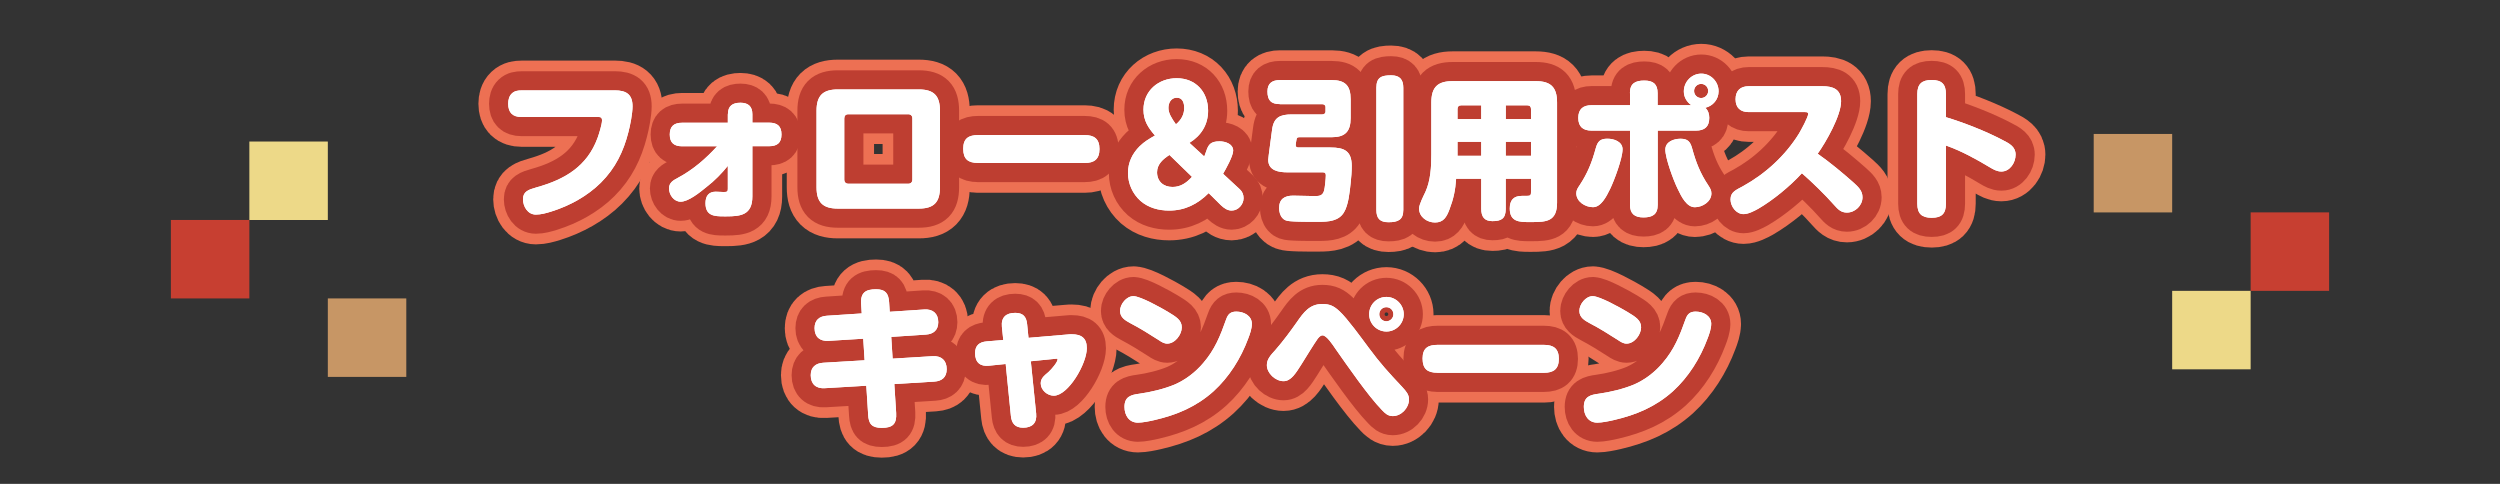 <?xml version="1.0" encoding="UTF-8"?>
<svg id="_レイヤー_3" data-name="レイヤー 3" xmlns="http://www.w3.org/2000/svg" viewBox="0 0 620 120">
  <rect x="0" y="0" width="620" height="120" fill="#333333" stroke="none"/>
  <defs>
    <style>
      .cls-1 {
        fill: #fff;
      }

      .cls-2 {
        stroke: #ed7053;
        stroke-width: 14.77px;
      }

      .cls-2, .cls-3 {
        fill: none;
        stroke-linecap: round;
        stroke-linejoin: round;
      }

      .cls-4 {
        fill: #c73f31;
      }

      .cls-3 {
        stroke: #be3e31;
        stroke-width: 9.49px;
      }

      .cls-5 {
        fill: #c79665;
      }

      .cls-6 {
        fill: #edd988;
      }
    </style>
  </defs>
  <g>
    <g>
      <path class="cls-2" d="M152.46,22.41c2.85,0,4.41.99,4.41,3.95,0,1.75-.57,4.67-1.03,6.42-1.22,4.82-3.23,8.93-6.8,12.5-3.34,3.34-7.79,5.77-12.31,7.18-1.22.38-2.54.76-3.84.76-2.01,0-3.19-2.01-3.19-3.8,0-1.94,1.37-2.39,3.38-2.96,6.95-1.94,12.53-5.17,15.12-12.27.34-.95,1.1-3.34,1.1-4.33,0-.84-.49-.84-.87-.84h-19.1c-2.2,0-3.3-1.1-3.3-3.3,0-.95.23-1.9.91-2.54.68-.65,1.52-.76,2.39-.76h23.13Z"/>
      <path class="cls-2" d="M180.52,28.33c0-2.09,1.18-2.85,3.11-2.85s2.96.91,2.96,2.85v2.09h4.14c2.01,0,3.08.84,3.08,2.92s-1.06,2.92-3.08,2.92h-4.14v12.46c0,4.6-2.89,4.94-6.42,4.94h-.65c-2.35,0-4.56-.11-4.56-3.27,0-1.67.72-2.85,2.54-2.85.65,0,1.29.08,1.94.08.84,0,1.06-.08,1.06-.72v-5.77c-1.52,1.9-3.27,3.68-5.2,5.17-1.79,1.48-4.6,3.72-6.49,3.72-1.71,0-2.89-1.71-2.89-3.3,0-1.44,1.06-2.01,2.2-2.62,3.76-2.01,6.87-4.71,9.72-7.82h-8.66c-1.98,0-3.08-.84-3.08-2.92s1.1-2.92,3.08-2.92h11.32v-2.09Z"/>
      <path class="cls-2" d="M227.87,22.18c3.72,0,5.24,1.56,5.24,5.28v18.99c0,3.72-1.52,5.28-5.24,5.28h-20.09c-3.72,0-5.28-1.56-5.28-5.28v-18.99c0-3.72,1.56-5.28,5.28-5.28h20.09ZM209.38,44.51c0,.68.38,1.06,1.06,1.06h14.77c.68,0,1.06-.38,1.06-1.06v-15.12c0-.68-.38-1.06-1.06-1.06h-14.77c-.72,0-1.06.38-1.06,1.06v15.12Z"/>
      <path class="cls-2" d="M242.56,40.41c-2.47,0-3.68-.95-3.68-3.53s1.37-3.38,3.68-3.38h26.43c2.39,0,3.68.95,3.68,3.46s-1.29,3.46-3.68,3.46h-26.43Z"/>
      <path class="cls-2" d="M299.22,37.25c.49-1.33.99-2.2,3.23-2.2,1.4,0,3.38.61,3.38,2.32,0,1.29-1.82,4.56-2.51,5.73l4.18,3.87c.61.57.91,1.33.91,2.17,0,1.56-1.33,3.08-2.96,3.08-1.06,0-1.9-.61-2.66-1.33l-3.04-3c-2.73,2.73-5.89,4.33-9.8,4.33-2.58,0-5.13-.68-7.1-2.39-1.97-1.75-3.11-4.29-3.11-6.91s1.06-4.82,2.89-6.65c1.22-1.18,2.32-1.82,3.8-2.66-1.71-1.97-2.85-3.72-2.85-6.42,0-4.67,3.72-7.79,8.24-7.79,4.75,0,7.79,3.42,7.79,8.05,0,3.46-1.71,6.19-4.63,7.98l3.68,3.38c.23-.57.42-1.1.57-1.56ZM290.03,38.43c-1.56.99-3.08,2.28-3.08,4.29,0,2.28,1.6,3.65,3.84,3.65,2.01,0,3.46-1.03,4.82-2.51l-5.58-5.43ZM293.68,26.81c0-1.22-.34-2.58-1.82-2.58s-2.09,1.33-2.09,2.54c0,1.33.84,2.62,1.86,4.06,1.25-1.03,2.05-2.39,2.05-4.03Z"/>
      <path class="cls-2" d="M317.41,25.82c-2.24,0-3.08-.99-3.08-3.15,0-2.01,1.18-2.81,3.08-2.81h12.84c3.34,0,4.71,1.37,4.71,4.75v4.67c0,3.34-1.37,4.75-4.71,4.75h-8.01c-.57,0-.65.19-.72.65-.08.38-.19,1.14-.19,1.33,0,.46.3.57.72.57h7.9c3.42,0,5.28.84,5.28,4.6,0,1.41-.11,2.81-.27,4.22-.23,2.16-.53,5.43-1.67,7.29-1.29,2.13-3.8,2.32-6.19,2.32h-2.66c-1.25,0-3.38-.04-4.52-.15-.8-.08-1.37-.19-1.9-.8-.57-.65-.8-1.6-.8-2.43,0-2.32,1.41-3.11,3.49-3.11,1.79,0,3.53.11,5.32.11,1.18,0,1.98-.08,2.35-1.37.19-.68.42-3.04.42-3.76,0-.53-.19-.76-.72-.76h-8.77c-2.13,0-4.79-.38-4.79-3.11,0-.53.8-6.11.95-7.41.38-3.11,1.98-3.84,4.9-3.84h7.56c.49,0,.8-.3.8-.72v-1.1c0-.49-.38-.72-.8-.72h-10.52ZM348.02,52.07c0,2.47-1.33,3.04-3.68,3.04-2.13,0-3-.95-3-3.04v-30.31c0-2.62,1.33-3.08,3.68-3.08,2.13,0,3,1.06,3,3.08v30.31Z"/>
      <path class="cls-2" d="M373.42,44.32v7.48c0,2.39-1.06,3.04-3.3,3.04-2.01,0-2.77-1.1-2.77-3.04v-7.48h-6.23c-.19,2.85-.65,5.01-1.67,7.67-.68,1.78-1.44,3.19-3.57,3.19-1.97,0-3.95-1.37-3.95-3.46,0-1.03,1.1-3.11,1.56-4.1,1.29-2.81,1.48-6.27,1.48-9.31v-12.91c0-3.76,1.56-5.28,5.28-5.28h20.62c3.72,0,5.28,1.52,5.28,5.28v24.88c0,4.63-2.66,4.79-6.23,4.79h-.68c-2.39,0-4.82-.04-4.82-3.34,0-2.05.91-3.15,3-3.15h1.22c.95,0,1.06-.19,1.06-1.14v-3.11h-6.27ZM367.34,26.13h-5.01c-.57,0-.87.34-.87.91v2.51h5.89v-3.42ZM361.46,35.17v3.46h5.89v-3.46h-5.89ZM379.69,29.55v-2.51c0-.57-.3-.91-.87-.91h-5.39v3.42h6.27ZM373.42,35.17v3.46h6.27v-3.46h-6.27Z"/>
      <path class="cls-2" d="M402.39,37.06c0,2.2-2.05,7.67-3.08,9.8-.99,2.05-2.32,4.52-4.25,4.52s-4.14-1.37-4.14-3.46c0-.76.38-1.33.8-1.94,2.01-3.04,3.08-5.73,4.03-9.23.46-1.63,1.06-2.35,2.89-2.35,1.63,0,3.76.72,3.76,2.66ZM404.22,23.09c0-2.39,1.33-3.11,3.57-3.11s3.3.91,3.3,3.11v3h8.36c-1.14-.8-1.86-2.01-1.86-3.42,0-2.39,1.94-4.41,4.33-4.41s4.29,2.01,4.29,4.37c0,2.01-1.37,3.65-3.3,4.1.72.65.99,1.56.99,2.51,0,2.2-1.18,3.15-3.3,3.15h-9.49v18.42c0,2.39-1.33,3.11-3.53,3.11s-3.34-.91-3.34-3.11v-18.42h-9.53c-2.09,0-3.3-.95-3.3-3.15s1.22-3.15,3.3-3.15h9.53v-3ZM416.75,34.41c1.82,0,2.43.72,2.89,2.35.95,3.49,2.01,6.19,4.03,9.23.42.65.76,1.18.76,1.98,0,2.05-2.24,3.42-4.1,3.42-2.01,0-3.3-2.51-4.25-4.52-1.03-2.05-3.08-7.6-3.08-9.76,0-1.97,2.09-2.7,3.76-2.7ZM420.13,22.56c0,.99.8,1.75,1.75,1.75s1.75-.76,1.75-1.75-.76-1.75-1.75-1.75-1.75.8-1.75,1.75Z"/>
      <path class="cls-2" d="M459.66,45.27c1.14,1.03,2.24,2.01,2.24,3.65,0,2.05-1.82,3.8-3.87,3.8-1.48,0-2.24-.84-3.15-1.86-2.24-2.54-5.43-5.66-8.01-7.9-2.92,3.19-7.1,6.65-10.82,8.81-1.03.57-2.47,1.33-3.65,1.33-1.86,0-3.23-1.94-3.23-3.65,0-1.86,1.4-2.35,3.08-3.27,5.62-3.11,10.52-7.6,13.9-13.06.49-.84,2.28-4.06,2.28-4.9,0-.42-.46-.42-.8-.42h-13.94c-2.05,0-3.27-1.06-3.27-3.19s1.22-3.23,3.27-3.23h18.23c2.58,0,4.67.68,4.67,3.72,0,3.57-3.72,10.1-5.81,13.03,3.19,2.24,6,4.6,8.89,7.14Z"/>
      <path class="cls-2" d="M496.76,34.79c1.56.8,3.11,1.59,3.11,3.57s-1.41,4.18-3.53,4.18c-1.1,0-2.01-.53-2.89-1.06-3.42-2.05-7.06-4.06-10.86-5.39v14.43c0,2.47-1.06,3.49-3.53,3.49s-3.57-1.03-3.57-3.49v-27.19c0-2.47,1.1-3.49,3.57-3.49s3.53,1.03,3.53,3.49v5.73c4.52,1.37,10.03,3.53,14.17,5.73Z"/>
      <path class="cls-2" d="M213.55,75.35c-.15-2.77,1.1-3.61,3.72-3.61,2.28,0,3.08.99,3.23,3.19l.15,2.39,8.55-.57c2.13-.15,3.49.99,3.49,3.15,0,1.98-1.22,2.96-3.08,3.08l-8.58.57.34,5.39,9.95-.61c2.13-.11,3.46,1.03,3.46,3.23,0,1.98-1.18,2.96-3.08,3.08l-9.91.61.46,7.18c.15,2.66-.8,3.68-3.57,3.68-2.51,0-3.27-1.03-3.38-3.27l-.46-7.18-10.29.61c-2.17.15-3.49-1.03-3.49-3.23,0-1.98,1.22-2.96,3.11-3.08l10.25-.61-.34-5.35-8.58.53c-2.13.15-3.49-.95-3.49-3.15,0-1.98,1.18-2.96,3.08-3.08l8.62-.57-.15-2.39Z"/>
      <path class="cls-2" d="M264.86,82.94c.3-.04.61-.04.95-.04,2.39,0,3.72.95,3.72,3.46,0,3.84-4.6,11.77-8.2,11.77-1.6,0-3.23-1.4-3.23-3.04,0-1.14.65-1.79,1.9-2.81.8-.72,2.28-2.47,2.28-3.15,0-.15-.08-.19-.19-.19-.04,0-.08,0-.34.04l-6.11.61,1.33,12.99c.23,2.28-.95,3.49-3.23,3.49-1.97,0-2.85-1.06-3.04-2.92l-1.29-12.88-4.1.42c-2.24.27-3.49-.84-3.49-3.11,0-1.9,1.06-2.77,2.89-2.92l4.1-.34-.34-3.27c-.23-2.35,1.03-3.46,3.3-3.46,1.97,0,2.77.95,2.96,2.81l.34,3.38,9.8-.84Z"/>
      <path class="cls-2" d="M281.11,73.45c1.71,0,6.87,2.89,8.51,3.87,2.13,1.29,3.46,2.09,3.46,3.87s-1.67,4.03-3.61,4.03c-.76,0-1.44-.42-2.05-.84-2.43-1.56-4.6-2.92-7.14-4.25-1.25-.68-2.51-1.41-2.51-3.04s1.56-3.65,3.34-3.65ZM310.46,80.36c0,1.14-.49,2.54-.91,3.61-1.82,4.9-4.71,9.53-8.58,13.06-4.29,3.84-9.08,5.85-14.62,7.14-1.14.27-3,.65-4.14.65-2.24,0-3.34-1.86-3.34-3.91,0-2.54,1.6-3,3.72-3.27,2.77-.38,6.11-1.18,8.74-2.28,2.7-1.18,5.17-3.08,7.06-5.32,2.89-3.34,4.25-6.76,5.7-10.86.46-1.29,1.1-1.9,2.51-1.9,1.86,0,3.87.99,3.87,3.08Z"/>
      <path class="cls-2" d="M332.22,77.21c1.9,1.75,5.39,6.57,7.14,8.93,3,4.06,5.01,6.23,8.36,9.8,1.06,1.14,1.71,1.94,1.71,3.11,0,2.13-1.9,4.14-4.03,4.14-1.22,0-1.94-.72-2.7-1.52-3.38-3.46-8.73-11.2-11.58-15.27-.53-.8-2.13-3.23-3.11-3.23-.53,0-.91.46-1.22.84-.61.8-3.3,5.17-4.03,6.34-1.44,2.28-2.62,4.18-4.44,4.18-2.01,0-4.14-1.94-4.14-3.99,0-1.44.91-2.43,2.13-3.76,1.94-2.24,3.61-4.48,5.32-6.91,1.63-2.35,3.15-4.48,6.3-4.48,1.9,0,2.92.53,4.29,1.82ZM343.84,73.64c2.35,0,4.29,1.94,4.29,4.29s-1.94,4.29-4.29,4.29-4.29-1.9-4.29-4.29,1.9-4.29,4.29-4.29ZM342.06,77.93c0,.99.8,1.75,1.75,1.75s1.75-.76,1.75-1.75-.76-1.75-1.75-1.75-1.75.8-1.75,1.75Z"/>
      <path class="cls-2" d="M356.48,92.44c-2.47,0-3.68-.95-3.68-3.53s1.37-3.38,3.68-3.38h26.43c2.39,0,3.68.95,3.68,3.46s-1.29,3.46-3.68,3.46h-26.43Z"/>
      <path class="cls-2" d="M395.02,73.45c1.71,0,6.87,2.89,8.51,3.87,2.13,1.29,3.46,2.09,3.46,3.87s-1.67,4.03-3.61,4.03c-.76,0-1.44-.42-2.05-.84-2.43-1.56-4.6-2.92-7.14-4.25-1.25-.68-2.51-1.41-2.51-3.04s1.56-3.65,3.34-3.65ZM424.38,80.36c0,1.14-.49,2.54-.91,3.61-1.82,4.9-4.71,9.53-8.58,13.06-4.29,3.84-9.08,5.85-14.62,7.14-1.14.27-3,.65-4.14.65-2.24,0-3.34-1.86-3.34-3.91,0-2.54,1.6-3,3.72-3.27,2.77-.38,6.11-1.18,8.74-2.28,2.7-1.18,5.17-3.08,7.06-5.32,2.89-3.34,4.25-6.76,5.7-10.86.46-1.29,1.1-1.9,2.51-1.9,1.86,0,3.87.99,3.87,3.08Z"/>
    </g>
    <g>
      <path class="cls-3" d="M152.46,22.41c2.85,0,4.41.99,4.41,3.95,0,1.75-.57,4.67-1.03,6.42-1.22,4.82-3.23,8.93-6.8,12.5-3.34,3.34-7.79,5.77-12.31,7.18-1.22.38-2.54.76-3.84.76-2.01,0-3.19-2.01-3.19-3.8,0-1.94,1.37-2.39,3.38-2.96,6.95-1.94,12.53-5.17,15.12-12.27.34-.95,1.1-3.34,1.1-4.33,0-.84-.49-.84-.87-.84h-19.1c-2.2,0-3.3-1.1-3.3-3.3,0-.95.23-1.9.91-2.54.68-.65,1.52-.76,2.39-.76h23.13Z"/>
      <path class="cls-3" d="M180.52,28.33c0-2.09,1.18-2.85,3.11-2.85s2.96.91,2.96,2.85v2.09h4.14c2.01,0,3.08.84,3.08,2.92s-1.06,2.92-3.08,2.92h-4.14v12.46c0,4.6-2.89,4.94-6.42,4.94h-.65c-2.35,0-4.56-.11-4.56-3.27,0-1.67.72-2.85,2.54-2.85.65,0,1.29.08,1.94.08.84,0,1.06-.08,1.06-.72v-5.77c-1.52,1.9-3.27,3.68-5.2,5.17-1.79,1.48-4.6,3.72-6.49,3.72-1.71,0-2.89-1.71-2.89-3.3,0-1.44,1.06-2.01,2.2-2.62,3.76-2.01,6.87-4.71,9.72-7.82h-8.66c-1.98,0-3.08-.84-3.08-2.92s1.1-2.92,3.08-2.92h11.32v-2.09Z"/>
      <path class="cls-3" d="M227.87,22.18c3.72,0,5.24,1.56,5.24,5.28v18.99c0,3.72-1.52,5.28-5.24,5.28h-20.09c-3.72,0-5.28-1.56-5.28-5.28v-18.99c0-3.72,1.56-5.28,5.28-5.28h20.09ZM209.38,44.51c0,.68.38,1.06,1.06,1.06h14.77c.68,0,1.06-.38,1.06-1.06v-15.12c0-.68-.38-1.06-1.06-1.06h-14.77c-.72,0-1.06.38-1.06,1.06v15.12Z"/>
      <path class="cls-3" d="M242.56,40.41c-2.47,0-3.68-.95-3.68-3.53s1.37-3.38,3.68-3.38h26.43c2.39,0,3.68.95,3.68,3.46s-1.29,3.46-3.68,3.46h-26.43Z"/>
      <path class="cls-3" d="M299.22,37.25c.49-1.33.99-2.2,3.23-2.2,1.4,0,3.38.61,3.38,2.32,0,1.29-1.82,4.56-2.51,5.73l4.18,3.87c.61.57.91,1.33.91,2.17,0,1.56-1.33,3.08-2.96,3.08-1.06,0-1.9-.61-2.66-1.33l-3.04-3c-2.73,2.73-5.89,4.33-9.8,4.33-2.58,0-5.13-.68-7.1-2.39-1.97-1.75-3.11-4.29-3.11-6.91s1.06-4.82,2.89-6.65c1.22-1.18,2.32-1.82,3.8-2.66-1.71-1.97-2.85-3.72-2.85-6.42,0-4.67,3.72-7.79,8.24-7.79,4.75,0,7.79,3.42,7.79,8.05,0,3.46-1.71,6.19-4.63,7.98l3.68,3.38c.23-.57.42-1.1.57-1.56ZM290.03,38.43c-1.56.99-3.08,2.28-3.08,4.29,0,2.28,1.6,3.65,3.84,3.65,2.01,0,3.46-1.03,4.82-2.51l-5.58-5.43ZM293.68,26.81c0-1.22-.34-2.58-1.82-2.58s-2.09,1.33-2.09,2.54c0,1.33.84,2.62,1.86,4.06,1.25-1.03,2.05-2.39,2.05-4.03Z"/>
      <path class="cls-3" d="M317.41,25.82c-2.24,0-3.08-.99-3.08-3.15,0-2.01,1.18-2.81,3.08-2.81h12.84c3.34,0,4.71,1.37,4.71,4.75v4.67c0,3.34-1.37,4.75-4.71,4.75h-8.01c-.57,0-.65.19-.72.65-.08.38-.19,1.14-.19,1.33,0,.46.3.57.72.57h7.9c3.42,0,5.28.84,5.28,4.6,0,1.41-.11,2.81-.27,4.22-.23,2.16-.53,5.43-1.67,7.29-1.29,2.13-3.8,2.32-6.19,2.32h-2.66c-1.25,0-3.38-.04-4.52-.15-.8-.08-1.37-.19-1.9-.8-.57-.65-.8-1.6-.8-2.43,0-2.32,1.41-3.11,3.49-3.11,1.79,0,3.53.11,5.32.11,1.18,0,1.98-.08,2.35-1.37.19-.68.42-3.04.42-3.76,0-.53-.19-.76-.72-.76h-8.77c-2.13,0-4.79-.38-4.79-3.11,0-.53.8-6.11.95-7.41.38-3.11,1.98-3.84,4.9-3.84h7.56c.49,0,.8-.3.8-.72v-1.1c0-.49-.38-.72-.8-.72h-10.52ZM348.02,52.07c0,2.47-1.33,3.04-3.68,3.04-2.13,0-3-.95-3-3.04v-30.31c0-2.62,1.33-3.08,3.68-3.08,2.13,0,3,1.06,3,3.08v30.31Z"/>
      <path class="cls-3" d="M373.42,44.32v7.48c0,2.39-1.06,3.04-3.3,3.04-2.01,0-2.77-1.1-2.77-3.04v-7.48h-6.23c-.19,2.85-.65,5.01-1.67,7.67-.68,1.78-1.44,3.19-3.57,3.19-1.97,0-3.95-1.37-3.95-3.46,0-1.03,1.1-3.11,1.56-4.1,1.29-2.81,1.48-6.27,1.48-9.31v-12.91c0-3.76,1.56-5.28,5.28-5.28h20.62c3.72,0,5.28,1.52,5.28,5.28v24.88c0,4.63-2.66,4.79-6.23,4.79h-.68c-2.39,0-4.82-.04-4.82-3.34,0-2.05.91-3.15,3-3.15h1.22c.95,0,1.06-.19,1.06-1.14v-3.11h-6.27ZM367.34,26.13h-5.01c-.57,0-.87.34-.87.91v2.51h5.89v-3.42ZM361.46,35.17v3.46h5.89v-3.46h-5.89ZM379.69,29.55v-2.51c0-.57-.3-.91-.87-.91h-5.39v3.42h6.27ZM373.42,35.17v3.46h6.27v-3.46h-6.27Z"/>
      <path class="cls-3" d="M402.39,37.06c0,2.2-2.05,7.67-3.08,9.8-.99,2.05-2.32,4.52-4.25,4.52s-4.14-1.37-4.14-3.46c0-.76.38-1.33.8-1.94,2.01-3.04,3.08-5.73,4.03-9.23.46-1.63,1.06-2.35,2.89-2.35,1.63,0,3.76.72,3.76,2.66ZM404.22,23.09c0-2.39,1.33-3.11,3.57-3.11s3.3.91,3.3,3.11v3h8.36c-1.14-.8-1.86-2.01-1.86-3.42,0-2.39,1.94-4.41,4.33-4.41s4.29,2.01,4.29,4.37c0,2.01-1.37,3.65-3.3,4.1.72.65.99,1.56.99,2.51,0,2.2-1.18,3.15-3.3,3.15h-9.49v18.42c0,2.39-1.33,3.11-3.53,3.11s-3.34-.91-3.34-3.11v-18.42h-9.53c-2.09,0-3.3-.95-3.3-3.15s1.22-3.15,3.3-3.15h9.53v-3ZM416.75,34.41c1.82,0,2.43.72,2.89,2.35.95,3.49,2.01,6.19,4.03,9.23.42.65.76,1.18.76,1.98,0,2.05-2.24,3.42-4.1,3.42-2.01,0-3.3-2.51-4.25-4.52-1.03-2.05-3.08-7.6-3.08-9.76,0-1.97,2.09-2.7,3.76-2.7ZM420.13,22.56c0,.99.8,1.75,1.75,1.75s1.75-.76,1.75-1.75-.76-1.75-1.75-1.75-1.75.8-1.75,1.75Z"/>
      <path class="cls-3" d="M459.66,45.27c1.14,1.03,2.24,2.01,2.24,3.65,0,2.05-1.82,3.8-3.87,3.8-1.48,0-2.24-.84-3.15-1.86-2.24-2.54-5.43-5.66-8.01-7.9-2.92,3.19-7.1,6.65-10.82,8.81-1.03.57-2.47,1.33-3.65,1.33-1.86,0-3.23-1.94-3.23-3.65,0-1.86,1.4-2.35,3.08-3.27,5.62-3.11,10.52-7.6,13.9-13.06.49-.84,2.28-4.06,2.28-4.9,0-.42-.46-.42-.8-.42h-13.94c-2.05,0-3.27-1.06-3.27-3.19s1.22-3.23,3.27-3.23h18.23c2.58,0,4.67.68,4.67,3.72,0,3.57-3.72,10.1-5.81,13.03,3.19,2.24,6,4.6,8.89,7.14Z"/>
      <path class="cls-3" d="M496.76,34.79c1.56.8,3.11,1.59,3.11,3.57s-1.41,4.18-3.53,4.18c-1.1,0-2.01-.53-2.89-1.06-3.42-2.05-7.06-4.06-10.86-5.39v14.43c0,2.47-1.06,3.49-3.53,3.49s-3.57-1.03-3.57-3.49v-27.19c0-2.47,1.1-3.49,3.57-3.49s3.53,1.03,3.53,3.49v5.73c4.52,1.37,10.03,3.53,14.17,5.73Z"/>
      <path class="cls-3" d="M213.55,75.35c-.15-2.77,1.1-3.61,3.72-3.61,2.28,0,3.08.99,3.23,3.19l.15,2.39,8.55-.57c2.13-.15,3.49.99,3.49,3.15,0,1.98-1.22,2.96-3.08,3.08l-8.58.57.34,5.39,9.95-.61c2.13-.11,3.46,1.03,3.46,3.23,0,1.98-1.18,2.96-3.08,3.08l-9.91.61.46,7.18c.15,2.66-.8,3.68-3.57,3.68-2.51,0-3.27-1.03-3.38-3.27l-.46-7.18-10.29.61c-2.17.15-3.49-1.03-3.49-3.23,0-1.98,1.22-2.96,3.11-3.08l10.25-.61-.34-5.35-8.58.53c-2.13.15-3.49-.95-3.49-3.15,0-1.98,1.18-2.96,3.08-3.08l8.62-.57-.15-2.39Z"/>
      <path class="cls-3" d="M264.86,82.94c.3-.04.61-.04.95-.04,2.39,0,3.72.95,3.72,3.46,0,3.84-4.6,11.77-8.2,11.77-1.6,0-3.23-1.4-3.23-3.04,0-1.14.65-1.79,1.9-2.81.8-.72,2.28-2.47,2.28-3.15,0-.15-.08-.19-.19-.19-.04,0-.08,0-.34.04l-6.11.61,1.33,12.99c.23,2.28-.95,3.49-3.23,3.49-1.97,0-2.85-1.06-3.04-2.92l-1.29-12.88-4.1.42c-2.24.27-3.49-.84-3.49-3.11,0-1.9,1.06-2.77,2.89-2.92l4.1-.34-.34-3.27c-.23-2.35,1.03-3.46,3.3-3.46,1.97,0,2.77.95,2.96,2.81l.34,3.38,9.8-.84Z"/>
      <path class="cls-3" d="M281.11,73.45c1.71,0,6.87,2.89,8.51,3.87,2.13,1.29,3.46,2.09,3.46,3.87s-1.67,4.03-3.61,4.03c-.76,0-1.44-.42-2.05-.84-2.43-1.56-4.6-2.92-7.14-4.25-1.25-.68-2.51-1.41-2.51-3.04s1.56-3.65,3.34-3.65ZM310.46,80.36c0,1.14-.49,2.54-.91,3.61-1.82,4.9-4.71,9.53-8.58,13.06-4.29,3.84-9.08,5.85-14.62,7.14-1.14.27-3,.65-4.14.65-2.24,0-3.34-1.86-3.34-3.91,0-2.54,1.6-3,3.72-3.27,2.77-.38,6.11-1.18,8.74-2.28,2.7-1.18,5.17-3.08,7.06-5.32,2.89-3.34,4.25-6.76,5.7-10.86.46-1.29,1.1-1.9,2.51-1.9,1.86,0,3.87.99,3.87,3.08Z"/>
      <path class="cls-3" d="M332.22,77.21c1.9,1.75,5.39,6.57,7.14,8.93,3,4.06,5.01,6.23,8.36,9.8,1.06,1.14,1.71,1.94,1.71,3.11,0,2.13-1.9,4.14-4.03,4.14-1.22,0-1.94-.72-2.7-1.52-3.38-3.46-8.73-11.2-11.58-15.27-.53-.8-2.13-3.23-3.11-3.23-.53,0-.91.46-1.22.84-.61.8-3.3,5.17-4.03,6.34-1.44,2.28-2.62,4.18-4.44,4.18-2.01,0-4.14-1.94-4.14-3.99,0-1.44.91-2.43,2.13-3.76,1.94-2.24,3.61-4.48,5.32-6.91,1.63-2.35,3.15-4.48,6.3-4.48,1.9,0,2.92.53,4.29,1.82ZM343.84,73.64c2.35,0,4.29,1.94,4.29,4.29s-1.94,4.29-4.29,4.29-4.29-1.9-4.29-4.29,1.9-4.29,4.29-4.29ZM342.06,77.93c0,.99.8,1.75,1.75,1.75s1.75-.76,1.75-1.75-.76-1.75-1.75-1.75-1.75.8-1.75,1.75Z"/>
      <path class="cls-3" d="M356.48,92.44c-2.47,0-3.68-.95-3.68-3.53s1.37-3.38,3.68-3.38h26.43c2.39,0,3.68.95,3.68,3.46s-1.29,3.46-3.68,3.46h-26.43Z"/>
      <path class="cls-3" d="M395.02,73.45c1.71,0,6.87,2.89,8.51,3.87,2.13,1.29,3.46,2.09,3.46,3.87s-1.67,4.03-3.61,4.03c-.76,0-1.44-.42-2.05-.84-2.43-1.56-4.6-2.92-7.14-4.25-1.25-.68-2.51-1.41-2.51-3.04s1.56-3.65,3.34-3.65ZM424.38,80.36c0,1.14-.49,2.54-.91,3.61-1.82,4.9-4.71,9.53-8.58,13.06-4.29,3.84-9.08,5.85-14.62,7.14-1.14.27-3,.65-4.14.65-2.24,0-3.34-1.86-3.34-3.91,0-2.54,1.6-3,3.72-3.27,2.77-.38,6.11-1.18,8.74-2.28,2.7-1.18,5.17-3.08,7.06-5.32,2.89-3.34,4.25-6.76,5.7-10.86.46-1.29,1.1-1.9,2.51-1.9,1.86,0,3.87.99,3.87,3.08Z"/>
    </g>
    <g>
      <path class="cls-1" d="M152.46,22.41c2.85,0,4.41.99,4.41,3.95,0,1.75-.57,4.67-1.03,6.42-1.22,4.82-3.23,8.93-6.8,12.5-3.34,3.34-7.79,5.77-12.31,7.18-1.22.38-2.54.76-3.84.76-2.01,0-3.19-2.01-3.19-3.8,0-1.94,1.37-2.39,3.38-2.96,6.95-1.94,12.53-5.17,15.12-12.27.34-.95,1.1-3.34,1.1-4.33,0-.84-.49-.84-.87-.84h-19.1c-2.2,0-3.3-1.1-3.3-3.3,0-.95.23-1.9.91-2.54.68-.65,1.52-.76,2.39-.76h23.13Z"/>
      <path class="cls-1" d="M180.52,28.33c0-2.09,1.18-2.85,3.11-2.85s2.96.91,2.96,2.85v2.09h4.14c2.01,0,3.08.84,3.08,2.92s-1.06,2.92-3.08,2.92h-4.14v12.46c0,4.6-2.89,4.94-6.42,4.94h-.65c-2.35,0-4.56-.11-4.56-3.27,0-1.67.72-2.85,2.54-2.85.65,0,1.29.08,1.94.08.84,0,1.06-.08,1.06-.72v-5.77c-1.52,1.9-3.27,3.68-5.2,5.17-1.79,1.48-4.6,3.72-6.49,3.72-1.71,0-2.89-1.71-2.89-3.3,0-1.44,1.06-2.01,2.2-2.62,3.76-2.01,6.87-4.71,9.72-7.82h-8.66c-1.98,0-3.08-.84-3.08-2.92s1.1-2.92,3.08-2.92h11.32v-2.09Z"/>
      <path class="cls-1" d="M227.87,22.18c3.72,0,5.24,1.56,5.24,5.28v18.99c0,3.72-1.52,5.28-5.24,5.28h-20.09c-3.72,0-5.28-1.56-5.28-5.28v-18.99c0-3.72,1.56-5.28,5.28-5.28h20.09ZM209.38,44.51c0,.68.38,1.06,1.06,1.06h14.77c.68,0,1.06-.38,1.06-1.06v-15.12c0-.68-.38-1.06-1.06-1.06h-14.77c-.72,0-1.06.38-1.06,1.06v15.12Z"/>
      <path class="cls-1" d="M242.56,40.41c-2.47,0-3.68-.95-3.68-3.53s1.37-3.38,3.68-3.38h26.43c2.39,0,3.68.95,3.68,3.46s-1.29,3.46-3.68,3.46h-26.43Z"/>
      <path class="cls-1" d="M299.22,37.25c.49-1.33.99-2.2,3.23-2.2,1.4,0,3.38.61,3.38,2.32,0,1.29-1.82,4.56-2.51,5.73l4.18,3.87c.61.57.91,1.33.91,2.17,0,1.56-1.33,3.08-2.96,3.08-1.06,0-1.9-.61-2.66-1.33l-3.04-3c-2.73,2.73-5.89,4.33-9.8,4.33-2.58,0-5.13-.68-7.1-2.39-1.97-1.75-3.11-4.29-3.11-6.91s1.06-4.82,2.89-6.65c1.22-1.18,2.32-1.82,3.8-2.66-1.71-1.97-2.85-3.72-2.85-6.42,0-4.67,3.72-7.79,8.24-7.79,4.75,0,7.79,3.42,7.79,8.05,0,3.46-1.71,6.19-4.63,7.98l3.68,3.38c.23-.57.42-1.1.57-1.56ZM290.03,38.43c-1.56.99-3.08,2.28-3.08,4.29,0,2.28,1.6,3.65,3.84,3.65,2.01,0,3.46-1.03,4.82-2.51l-5.58-5.43ZM293.68,26.81c0-1.22-.34-2.58-1.82-2.58s-2.09,1.33-2.09,2.54c0,1.33.84,2.62,1.86,4.06,1.25-1.03,2.05-2.39,2.05-4.03Z"/>
      <path class="cls-1" d="M317.41,25.82c-2.24,0-3.08-.99-3.08-3.15,0-2.01,1.18-2.81,3.08-2.81h12.84c3.34,0,4.71,1.37,4.71,4.75v4.67c0,3.34-1.37,4.75-4.71,4.75h-8.01c-.57,0-.65.19-.72.65-.08.38-.19,1.14-.19,1.33,0,.46.3.57.72.57h7.9c3.42,0,5.28.84,5.28,4.6,0,1.41-.11,2.81-.27,4.22-.23,2.16-.53,5.43-1.67,7.29-1.29,2.13-3.8,2.32-6.19,2.32h-2.66c-1.25,0-3.38-.04-4.52-.15-.8-.08-1.37-.19-1.9-.8-.57-.65-.8-1.6-.8-2.43,0-2.32,1.41-3.11,3.49-3.11,1.79,0,3.53.11,5.32.11,1.18,0,1.98-.08,2.35-1.37.19-.68.42-3.04.42-3.76,0-.53-.19-.76-.72-.76h-8.77c-2.13,0-4.79-.38-4.79-3.11,0-.53.8-6.11.95-7.41.38-3.11,1.98-3.84,4.9-3.84h7.56c.49,0,.8-.3.8-.72v-1.1c0-.49-.38-.72-.8-.72h-10.52ZM348.02,52.07c0,2.47-1.33,3.04-3.68,3.04-2.13,0-3-.95-3-3.04v-30.31c0-2.62,1.33-3.08,3.68-3.08,2.13,0,3,1.06,3,3.08v30.31Z"/>
      <path class="cls-1" d="M373.42,44.32v7.48c0,2.39-1.06,3.04-3.3,3.04-2.01,0-2.77-1.1-2.77-3.04v-7.48h-6.23c-.19,2.85-.65,5.01-1.67,7.67-.68,1.78-1.44,3.19-3.57,3.19-1.97,0-3.95-1.37-3.95-3.46,0-1.03,1.1-3.11,1.56-4.1,1.29-2.81,1.48-6.27,1.48-9.31v-12.91c0-3.76,1.56-5.28,5.28-5.28h20.62c3.72,0,5.28,1.52,5.28,5.28v24.88c0,4.63-2.66,4.79-6.23,4.79h-.68c-2.39,0-4.82-.04-4.82-3.34,0-2.05.91-3.15,3-3.15h1.22c.95,0,1.06-.19,1.06-1.14v-3.11h-6.27ZM367.34,26.13h-5.01c-.57,0-.87.34-.87.91v2.51h5.89v-3.42ZM361.46,35.17v3.46h5.89v-3.46h-5.89ZM379.69,29.55v-2.51c0-.57-.3-.91-.87-.91h-5.39v3.42h6.27ZM373.42,35.17v3.46h6.27v-3.46h-6.27Z"/>
      <path class="cls-1" d="M402.39,37.06c0,2.2-2.05,7.67-3.08,9.8-.99,2.05-2.32,4.52-4.25,4.52s-4.14-1.37-4.14-3.46c0-.76.38-1.33.8-1.94,2.01-3.04,3.08-5.73,4.03-9.23.46-1.63,1.06-2.35,2.89-2.35,1.63,0,3.76.72,3.76,2.66ZM404.22,23.09c0-2.39,1.33-3.11,3.57-3.11s3.3.91,3.3,3.11v3h8.36c-1.14-.8-1.86-2.01-1.86-3.42,0-2.39,1.94-4.41,4.33-4.41s4.29,2.01,4.29,4.37c0,2.01-1.37,3.65-3.3,4.1.72.65.99,1.56.99,2.51,0,2.2-1.18,3.15-3.3,3.15h-9.49v18.42c0,2.39-1.33,3.11-3.53,3.11s-3.34-.91-3.34-3.11v-18.42h-9.53c-2.09,0-3.3-.95-3.3-3.15s1.22-3.15,3.3-3.15h9.53v-3ZM416.75,34.41c1.82,0,2.43.72,2.89,2.35.95,3.49,2.01,6.19,4.03,9.23.42.65.76,1.18.76,1.98,0,2.05-2.24,3.42-4.1,3.42-2.01,0-3.3-2.51-4.25-4.52-1.03-2.05-3.08-7.6-3.08-9.76,0-1.97,2.09-2.7,3.76-2.7ZM420.13,22.56c0,.99.8,1.75,1.75,1.75s1.75-.76,1.75-1.75-.76-1.75-1.75-1.75-1.75.8-1.75,1.75Z"/>
      <path class="cls-1" d="M459.66,45.27c1.14,1.03,2.24,2.01,2.24,3.65,0,2.05-1.82,3.8-3.87,3.8-1.48,0-2.24-.84-3.15-1.86-2.24-2.54-5.43-5.66-8.01-7.9-2.92,3.19-7.1,6.65-10.82,8.81-1.03.57-2.47,1.33-3.65,1.33-1.86,0-3.23-1.94-3.23-3.65,0-1.86,1.4-2.35,3.08-3.27,5.62-3.11,10.52-7.6,13.9-13.06.49-.84,2.28-4.06,2.28-4.9,0-.42-.46-.42-.8-.42h-13.94c-2.05,0-3.27-1.06-3.27-3.19s1.22-3.23,3.27-3.23h18.23c2.58,0,4.67.68,4.67,3.72,0,3.57-3.72,10.1-5.81,13.03,3.19,2.24,6,4.6,8.89,7.14Z"/>
      <path class="cls-1" d="M496.76,34.79c1.56.8,3.11,1.59,3.11,3.57s-1.41,4.18-3.53,4.18c-1.1,0-2.01-.53-2.89-1.06-3.42-2.05-7.06-4.06-10.86-5.39v14.43c0,2.47-1.06,3.49-3.53,3.49s-3.57-1.03-3.57-3.49v-27.19c0-2.47,1.1-3.49,3.57-3.49s3.53,1.03,3.53,3.49v5.73c4.52,1.37,10.03,3.53,14.17,5.73Z"/>
      <path class="cls-1" d="M213.55,75.35c-.15-2.77,1.1-3.61,3.72-3.61,2.28,0,3.08.99,3.23,3.19l.15,2.39,8.55-.57c2.13-.15,3.49.99,3.49,3.15,0,1.98-1.22,2.96-3.08,3.08l-8.58.57.34,5.39,9.95-.61c2.13-.11,3.46,1.03,3.46,3.23,0,1.98-1.18,2.96-3.08,3.08l-9.91.61.46,7.18c.15,2.66-.8,3.68-3.57,3.68-2.51,0-3.27-1.03-3.38-3.27l-.46-7.18-10.29.61c-2.17.15-3.49-1.03-3.49-3.23,0-1.98,1.22-2.96,3.11-3.08l10.25-.61-.34-5.35-8.58.53c-2.13.15-3.49-.95-3.49-3.15,0-1.98,1.18-2.96,3.08-3.08l8.62-.57-.15-2.39Z"/>
      <path class="cls-1" d="M264.86,82.94c.3-.04.61-.04.95-.04,2.39,0,3.72.95,3.72,3.46,0,3.84-4.6,11.77-8.2,11.77-1.6,0-3.23-1.4-3.23-3.04,0-1.14.65-1.79,1.9-2.81.8-.72,2.28-2.47,2.28-3.15,0-.15-.08-.19-.19-.19-.04,0-.08,0-.34.04l-6.11.61,1.33,12.99c.23,2.28-.95,3.49-3.23,3.49-1.97,0-2.85-1.06-3.04-2.92l-1.29-12.88-4.1.42c-2.24.27-3.49-.84-3.49-3.11,0-1.9,1.06-2.77,2.89-2.92l4.1-.34-.34-3.27c-.23-2.35,1.03-3.46,3.3-3.46,1.97,0,2.77.95,2.96,2.81l.34,3.38,9.8-.84Z"/>
      <path class="cls-1" d="M281.11,73.45c1.71,0,6.87,2.89,8.51,3.87,2.13,1.29,3.46,2.09,3.46,3.87s-1.67,4.03-3.61,4.03c-.76,0-1.44-.42-2.05-.84-2.43-1.56-4.6-2.92-7.14-4.25-1.25-.68-2.51-1.41-2.51-3.04s1.56-3.65,3.34-3.65ZM310.46,80.36c0,1.14-.49,2.54-.91,3.61-1.82,4.9-4.71,9.53-8.58,13.06-4.29,3.84-9.08,5.85-14.62,7.14-1.14.27-3,.65-4.14.65-2.24,0-3.34-1.86-3.34-3.91,0-2.54,1.6-3,3.72-3.27,2.77-.38,6.11-1.18,8.74-2.28,2.7-1.18,5.17-3.08,7.06-5.32,2.89-3.34,4.25-6.76,5.7-10.86.46-1.29,1.1-1.9,2.51-1.9,1.86,0,3.87.99,3.87,3.08Z"/>
      <path class="cls-1" d="M332.22,77.21c1.9,1.75,5.39,6.57,7.14,8.93,3,4.06,5.01,6.23,8.36,9.8,1.06,1.14,1.71,1.94,1.71,3.11,0,2.13-1.9,4.14-4.03,4.14-1.22,0-1.94-.72-2.7-1.52-3.38-3.46-8.73-11.2-11.58-15.27-.53-.8-2.13-3.23-3.11-3.23-.53,0-.91.46-1.22.84-.61.8-3.3,5.17-4.03,6.34-1.44,2.28-2.62,4.18-4.44,4.18-2.01,0-4.14-1.94-4.14-3.99,0-1.44.91-2.43,2.13-3.76,1.94-2.24,3.61-4.48,5.32-6.91,1.63-2.35,3.15-4.48,6.3-4.48,1.9,0,2.92.53,4.29,1.82ZM343.84,73.64c2.35,0,4.29,1.94,4.29,4.29s-1.94,4.29-4.29,4.29-4.29-1.9-4.29-4.29,1.9-4.29,4.29-4.29ZM342.06,77.93c0,.99.8,1.75,1.75,1.75s1.75-.76,1.75-1.75-.76-1.75-1.75-1.75-1.75.8-1.75,1.75Z"/>
      <path class="cls-1" d="M356.48,92.44c-2.47,0-3.68-.95-3.68-3.53s1.37-3.38,3.68-3.38h26.43c2.39,0,3.68.95,3.68,3.46s-1.29,3.46-3.68,3.46h-26.43Z"/>
      <path class="cls-1" d="M395.02,73.45c1.71,0,6.87,2.89,8.51,3.87,2.13,1.29,3.46,2.09,3.46,3.87s-1.67,4.03-3.61,4.03c-.76,0-1.44-.42-2.05-.84-2.43-1.56-4.6-2.92-7.14-4.25-1.25-.68-2.51-1.41-2.51-3.04s1.56-3.65,3.34-3.65ZM424.38,80.36c0,1.14-.49,2.54-.91,3.61-1.82,4.9-4.71,9.53-8.58,13.06-4.29,3.84-9.08,5.85-14.62,7.14-1.14.27-3,.65-4.14.65-2.24,0-3.34-1.86-3.34-3.91,0-2.54,1.6-3,3.72-3.27,2.77-.38,6.11-1.18,8.74-2.28,2.7-1.18,5.17-3.08,7.06-5.32,2.89-3.34,4.25-6.76,5.7-10.86.46-1.29,1.1-1.9,2.51-1.9,1.86,0,3.87.99,3.87,3.08Z"/>
    </g>
    <g>
      <path class="cls-1" d="M152.46,22.41c2.85,0,4.41.99,4.41,3.95,0,1.75-.57,4.67-1.03,6.42-1.22,4.82-3.23,8.93-6.8,12.5-3.34,3.34-7.79,5.77-12.31,7.18-1.22.38-2.54.76-3.84.76-2.01,0-3.19-2.01-3.19-3.8,0-1.94,1.37-2.39,3.38-2.96,6.95-1.94,12.53-5.17,15.12-12.27.34-.95,1.1-3.34,1.1-4.33,0-.84-.49-.84-.87-.84h-19.1c-2.2,0-3.3-1.1-3.3-3.3,0-.95.23-1.9.91-2.54.68-.65,1.52-.76,2.39-.76h23.13Z"/>
      <path class="cls-1" d="M180.52,28.33c0-2.09,1.18-2.85,3.11-2.85s2.96.91,2.96,2.85v2.09h4.14c2.01,0,3.08.84,3.08,2.92s-1.06,2.92-3.08,2.92h-4.14v12.46c0,4.6-2.89,4.94-6.42,4.94h-.65c-2.35,0-4.56-.11-4.56-3.27,0-1.67.72-2.85,2.54-2.85.65,0,1.29.08,1.94.08.84,0,1.06-.08,1.06-.72v-5.77c-1.52,1.9-3.27,3.68-5.2,5.17-1.79,1.48-4.6,3.72-6.49,3.72-1.71,0-2.89-1.71-2.89-3.3,0-1.44,1.06-2.01,2.2-2.62,3.76-2.01,6.87-4.71,9.72-7.82h-8.66c-1.98,0-3.08-.84-3.08-2.92s1.1-2.92,3.08-2.92h11.32v-2.09Z"/>
      <path class="cls-1" d="M227.87,22.18c3.72,0,5.24,1.56,5.24,5.28v18.99c0,3.72-1.52,5.28-5.24,5.28h-20.09c-3.72,0-5.28-1.56-5.28-5.28v-18.99c0-3.72,1.56-5.28,5.28-5.28h20.09ZM209.38,44.51c0,.68.38,1.06,1.06,1.06h14.77c.68,0,1.06-.38,1.06-1.06v-15.12c0-.68-.38-1.06-1.06-1.06h-14.77c-.72,0-1.06.38-1.06,1.06v15.12Z"/>
      <path class="cls-1" d="M242.56,40.41c-2.47,0-3.68-.95-3.68-3.53s1.37-3.38,3.68-3.38h26.43c2.39,0,3.68.95,3.68,3.46s-1.29,3.46-3.68,3.46h-26.43Z"/>
      <path class="cls-1" d="M299.22,37.25c.49-1.33.99-2.2,3.23-2.2,1.4,0,3.38.61,3.38,2.32,0,1.29-1.82,4.56-2.51,5.73l4.18,3.87c.61.57.91,1.33.91,2.17,0,1.56-1.33,3.08-2.96,3.08-1.06,0-1.9-.61-2.66-1.33l-3.04-3c-2.73,2.73-5.89,4.33-9.8,4.33-2.58,0-5.13-.68-7.1-2.39-1.97-1.75-3.11-4.29-3.11-6.91s1.06-4.82,2.89-6.65c1.22-1.18,2.32-1.82,3.8-2.66-1.71-1.97-2.85-3.72-2.85-6.42,0-4.67,3.72-7.79,8.24-7.79,4.75,0,7.79,3.42,7.79,8.05,0,3.46-1.71,6.19-4.63,7.98l3.68,3.38c.23-.57.42-1.1.57-1.56ZM290.03,38.43c-1.56.99-3.08,2.28-3.08,4.29,0,2.28,1.6,3.65,3.84,3.65,2.01,0,3.46-1.03,4.82-2.51l-5.58-5.43ZM293.68,26.81c0-1.22-.34-2.58-1.82-2.58s-2.09,1.33-2.09,2.54c0,1.33.84,2.62,1.86,4.06,1.25-1.03,2.05-2.39,2.05-4.03Z"/>
      <path class="cls-1" d="M317.41,25.82c-2.24,0-3.08-.99-3.08-3.15,0-2.01,1.18-2.81,3.08-2.81h12.84c3.34,0,4.71,1.37,4.71,4.75v4.67c0,3.34-1.37,4.75-4.71,4.75h-8.01c-.57,0-.65.19-.72.65-.08.38-.19,1.14-.19,1.33,0,.46.3.57.72.57h7.9c3.42,0,5.28.84,5.28,4.6,0,1.41-.11,2.81-.27,4.22-.23,2.16-.53,5.43-1.67,7.29-1.29,2.13-3.8,2.32-6.19,2.32h-2.66c-1.25,0-3.38-.04-4.52-.15-.8-.08-1.37-.19-1.9-.8-.57-.65-.8-1.6-.8-2.43,0-2.32,1.41-3.11,3.49-3.11,1.79,0,3.53.11,5.32.11,1.18,0,1.98-.08,2.35-1.37.19-.68.42-3.04.42-3.76,0-.53-.19-.76-.72-.76h-8.77c-2.13,0-4.79-.38-4.79-3.11,0-.53.8-6.11.95-7.41.38-3.11,1.98-3.84,4.9-3.84h7.56c.49,0,.8-.3.8-.72v-1.1c0-.49-.38-.72-.8-.72h-10.52ZM348.02,52.07c0,2.47-1.33,3.04-3.68,3.04-2.13,0-3-.95-3-3.04v-30.31c0-2.62,1.33-3.08,3.68-3.08,2.13,0,3,1.06,3,3.08v30.31Z"/>
      <path class="cls-1" d="M373.42,44.32v7.48c0,2.39-1.06,3.04-3.3,3.04-2.01,0-2.77-1.1-2.77-3.04v-7.48h-6.23c-.19,2.85-.65,5.01-1.67,7.67-.68,1.78-1.44,3.19-3.57,3.19-1.97,0-3.95-1.37-3.95-3.46,0-1.03,1.1-3.11,1.56-4.1,1.29-2.81,1.48-6.27,1.48-9.31v-12.91c0-3.76,1.56-5.28,5.28-5.28h20.62c3.72,0,5.28,1.52,5.28,5.28v24.88c0,4.63-2.66,4.79-6.23,4.79h-.68c-2.39,0-4.82-.04-4.82-3.34,0-2.05.91-3.15,3-3.15h1.22c.95,0,1.06-.19,1.06-1.14v-3.11h-6.27ZM367.34,26.13h-5.01c-.57,0-.87.34-.87.91v2.51h5.89v-3.42ZM361.46,35.17v3.46h5.89v-3.46h-5.89ZM379.69,29.55v-2.51c0-.57-.3-.91-.87-.91h-5.39v3.42h6.27ZM373.42,35.17v3.46h6.27v-3.46h-6.27Z"/>
      <path class="cls-1" d="M402.39,37.06c0,2.2-2.05,7.67-3.08,9.8-.99,2.05-2.32,4.52-4.25,4.52s-4.14-1.37-4.14-3.46c0-.76.38-1.33.8-1.94,2.01-3.04,3.08-5.73,4.03-9.23.46-1.63,1.06-2.35,2.89-2.35,1.63,0,3.76.72,3.76,2.66ZM404.22,23.09c0-2.39,1.33-3.11,3.57-3.11s3.3.91,3.3,3.11v3h8.36c-1.14-.8-1.86-2.01-1.86-3.42,0-2.39,1.94-4.41,4.33-4.41s4.29,2.01,4.29,4.37c0,2.01-1.37,3.65-3.3,4.1.72.65.99,1.56.99,2.51,0,2.2-1.18,3.15-3.3,3.15h-9.49v18.42c0,2.39-1.33,3.11-3.53,3.11s-3.34-.91-3.34-3.11v-18.42h-9.53c-2.09,0-3.3-.95-3.3-3.15s1.22-3.15,3.3-3.15h9.53v-3ZM416.75,34.41c1.82,0,2.43.72,2.89,2.35.95,3.49,2.01,6.19,4.03,9.23.42.65.76,1.18.76,1.98,0,2.05-2.24,3.42-4.1,3.42-2.01,0-3.3-2.51-4.25-4.52-1.03-2.05-3.08-7.6-3.08-9.76,0-1.97,2.09-2.7,3.76-2.7ZM420.13,22.56c0,.99.8,1.75,1.75,1.75s1.75-.76,1.75-1.75-.76-1.75-1.75-1.75-1.75.8-1.75,1.75Z"/>
      <path class="cls-1" d="M459.66,45.27c1.14,1.03,2.24,2.01,2.24,3.65,0,2.05-1.82,3.8-3.87,3.8-1.48,0-2.24-.84-3.15-1.86-2.24-2.54-5.43-5.66-8.01-7.9-2.92,3.19-7.1,6.65-10.82,8.81-1.03.57-2.47,1.33-3.65,1.33-1.86,0-3.23-1.94-3.23-3.65,0-1.86,1.4-2.35,3.08-3.27,5.62-3.11,10.52-7.6,13.9-13.06.49-.84,2.28-4.06,2.28-4.9,0-.42-.46-.42-.8-.42h-13.94c-2.05,0-3.27-1.06-3.27-3.19s1.22-3.23,3.27-3.23h18.23c2.58,0,4.67.68,4.67,3.72,0,3.57-3.72,10.1-5.81,13.03,3.19,2.24,6,4.6,8.89,7.14Z"/>
      <path class="cls-1" d="M496.76,34.79c1.56.8,3.11,1.59,3.11,3.57s-1.41,4.18-3.53,4.18c-1.1,0-2.01-.53-2.89-1.06-3.42-2.05-7.06-4.06-10.86-5.39v14.43c0,2.47-1.06,3.49-3.53,3.49s-3.57-1.03-3.57-3.49v-27.19c0-2.47,1.1-3.49,3.57-3.49s3.53,1.03,3.53,3.49v5.73c4.52,1.37,10.03,3.53,14.17,5.73Z"/>
      <path class="cls-1" d="M213.55,75.35c-.15-2.77,1.1-3.61,3.72-3.61,2.28,0,3.08.99,3.23,3.19l.15,2.39,8.55-.57c2.13-.15,3.49.99,3.49,3.15,0,1.98-1.22,2.96-3.08,3.08l-8.58.57.34,5.39,9.95-.61c2.13-.11,3.46,1.03,3.46,3.23,0,1.98-1.18,2.96-3.08,3.08l-9.91.61.46,7.18c.15,2.66-.8,3.68-3.57,3.68-2.51,0-3.27-1.03-3.38-3.27l-.46-7.18-10.29.61c-2.17.15-3.49-1.03-3.49-3.23,0-1.98,1.22-2.96,3.11-3.08l10.25-.61-.34-5.35-8.58.53c-2.13.15-3.49-.95-3.49-3.15,0-1.98,1.18-2.96,3.08-3.08l8.62-.57-.15-2.39Z"/>
      <path class="cls-1" d="M264.86,82.94c.3-.04.61-.04.95-.04,2.39,0,3.72.95,3.72,3.46,0,3.84-4.6,11.77-8.2,11.77-1.6,0-3.23-1.4-3.23-3.04,0-1.14.65-1.79,1.9-2.81.8-.72,2.28-2.47,2.28-3.15,0-.15-.08-.19-.19-.19-.04,0-.08,0-.34.04l-6.11.61,1.33,12.99c.23,2.28-.95,3.49-3.23,3.49-1.97,0-2.85-1.06-3.04-2.92l-1.29-12.88-4.1.42c-2.24.27-3.49-.84-3.49-3.11,0-1.9,1.06-2.77,2.89-2.92l4.1-.34-.34-3.27c-.23-2.35,1.03-3.46,3.3-3.46,1.97,0,2.77.95,2.96,2.81l.34,3.38,9.8-.84Z"/>
      <path class="cls-1" d="M281.11,73.45c1.71,0,6.87,2.89,8.51,3.87,2.13,1.29,3.46,2.09,3.46,3.87s-1.67,4.03-3.61,4.03c-.76,0-1.44-.42-2.05-.84-2.43-1.56-4.6-2.92-7.14-4.25-1.25-.68-2.51-1.41-2.51-3.04s1.56-3.65,3.34-3.65ZM310.46,80.36c0,1.14-.49,2.54-.91,3.61-1.82,4.9-4.71,9.53-8.58,13.06-4.29,3.84-9.08,5.85-14.62,7.14-1.14.27-3,.65-4.14.65-2.24,0-3.34-1.86-3.34-3.91,0-2.54,1.6-3,3.72-3.27,2.77-.38,6.11-1.18,8.74-2.28,2.7-1.18,5.17-3.08,7.06-5.32,2.89-3.34,4.25-6.76,5.7-10.86.46-1.29,1.1-1.9,2.51-1.9,1.86,0,3.87.99,3.87,3.08Z"/>
      <path class="cls-1" d="M332.22,77.21c1.9,1.75,5.39,6.57,7.14,8.93,3,4.06,5.01,6.23,8.36,9.8,1.06,1.14,1.71,1.94,1.71,3.11,0,2.13-1.9,4.14-4.03,4.14-1.22,0-1.94-.72-2.7-1.52-3.38-3.46-8.73-11.2-11.58-15.27-.53-.8-2.13-3.23-3.11-3.23-.53,0-.91.46-1.22.84-.61.8-3.3,5.17-4.03,6.34-1.44,2.28-2.62,4.18-4.44,4.18-2.01,0-4.14-1.94-4.14-3.99,0-1.44.91-2.43,2.13-3.76,1.94-2.24,3.61-4.48,5.32-6.91,1.63-2.35,3.15-4.48,6.3-4.48,1.9,0,2.92.53,4.29,1.82ZM343.84,73.64c2.35,0,4.29,1.94,4.29,4.29s-1.94,4.29-4.29,4.29-4.29-1.9-4.29-4.29,1.9-4.29,4.29-4.29ZM342.06,77.93c0,.99.8,1.75,1.75,1.75s1.75-.76,1.75-1.75-.76-1.75-1.75-1.75-1.75.8-1.75,1.75Z"/>
      <path class="cls-1" d="M356.48,92.44c-2.47,0-3.68-.95-3.68-3.53s1.37-3.38,3.68-3.38h26.43c2.39,0,3.68.95,3.68,3.46s-1.29,3.46-3.68,3.46h-26.43Z"/>
      <path class="cls-1" d="M395.02,73.45c1.71,0,6.87,2.89,8.51,3.87,2.13,1.29,3.46,2.09,3.46,3.87s-1.67,4.03-3.61,4.03c-.76,0-1.44-.42-2.05-.84-2.43-1.56-4.6-2.92-7.14-4.25-1.25-.68-2.51-1.41-2.51-3.04s1.56-3.65,3.34-3.65ZM424.38,80.36c0,1.14-.49,2.54-.91,3.61-1.82,4.9-4.71,9.53-8.58,13.06-4.29,3.84-9.08,5.85-14.62,7.14-1.14.27-3,.65-4.14.65-2.24,0-3.34-1.86-3.34-3.91,0-2.54,1.6-3,3.72-3.27,2.77-.38,6.11-1.18,8.74-2.28,2.7-1.18,5.17-3.08,7.06-5.32,2.89-3.34,4.25-6.76,5.7-10.86.46-1.29,1.1-1.9,2.51-1.9,1.86,0,3.87.99,3.87,3.08Z"/>
    </g>
  </g>
  <g>
    <rect class="cls-4" x="42.38" y="54.55" width="19.46" height="19.46"/>
    <rect class="cls-6" x="61.84" y="35.1" width="19.46" height="19.46"/>
    <rect class="cls-5" x="81.3" y="74.01" width="19.46" height="19.46"/>
  </g>
  <g>
    <rect class="cls-4" x="558.16" y="52.68" width="19.46" height="19.46" transform="translate(1135.78 124.81) rotate(180)"/>
    <rect class="cls-6" x="538.7" y="72.14" width="19.46" height="19.46" transform="translate(1096.86 163.73) rotate(180)"/>
    <rect class="cls-5" x="519.25" y="33.22" width="19.46" height="19.46" transform="translate(1057.95 85.9) rotate(180)"/>
  </g>
</svg>